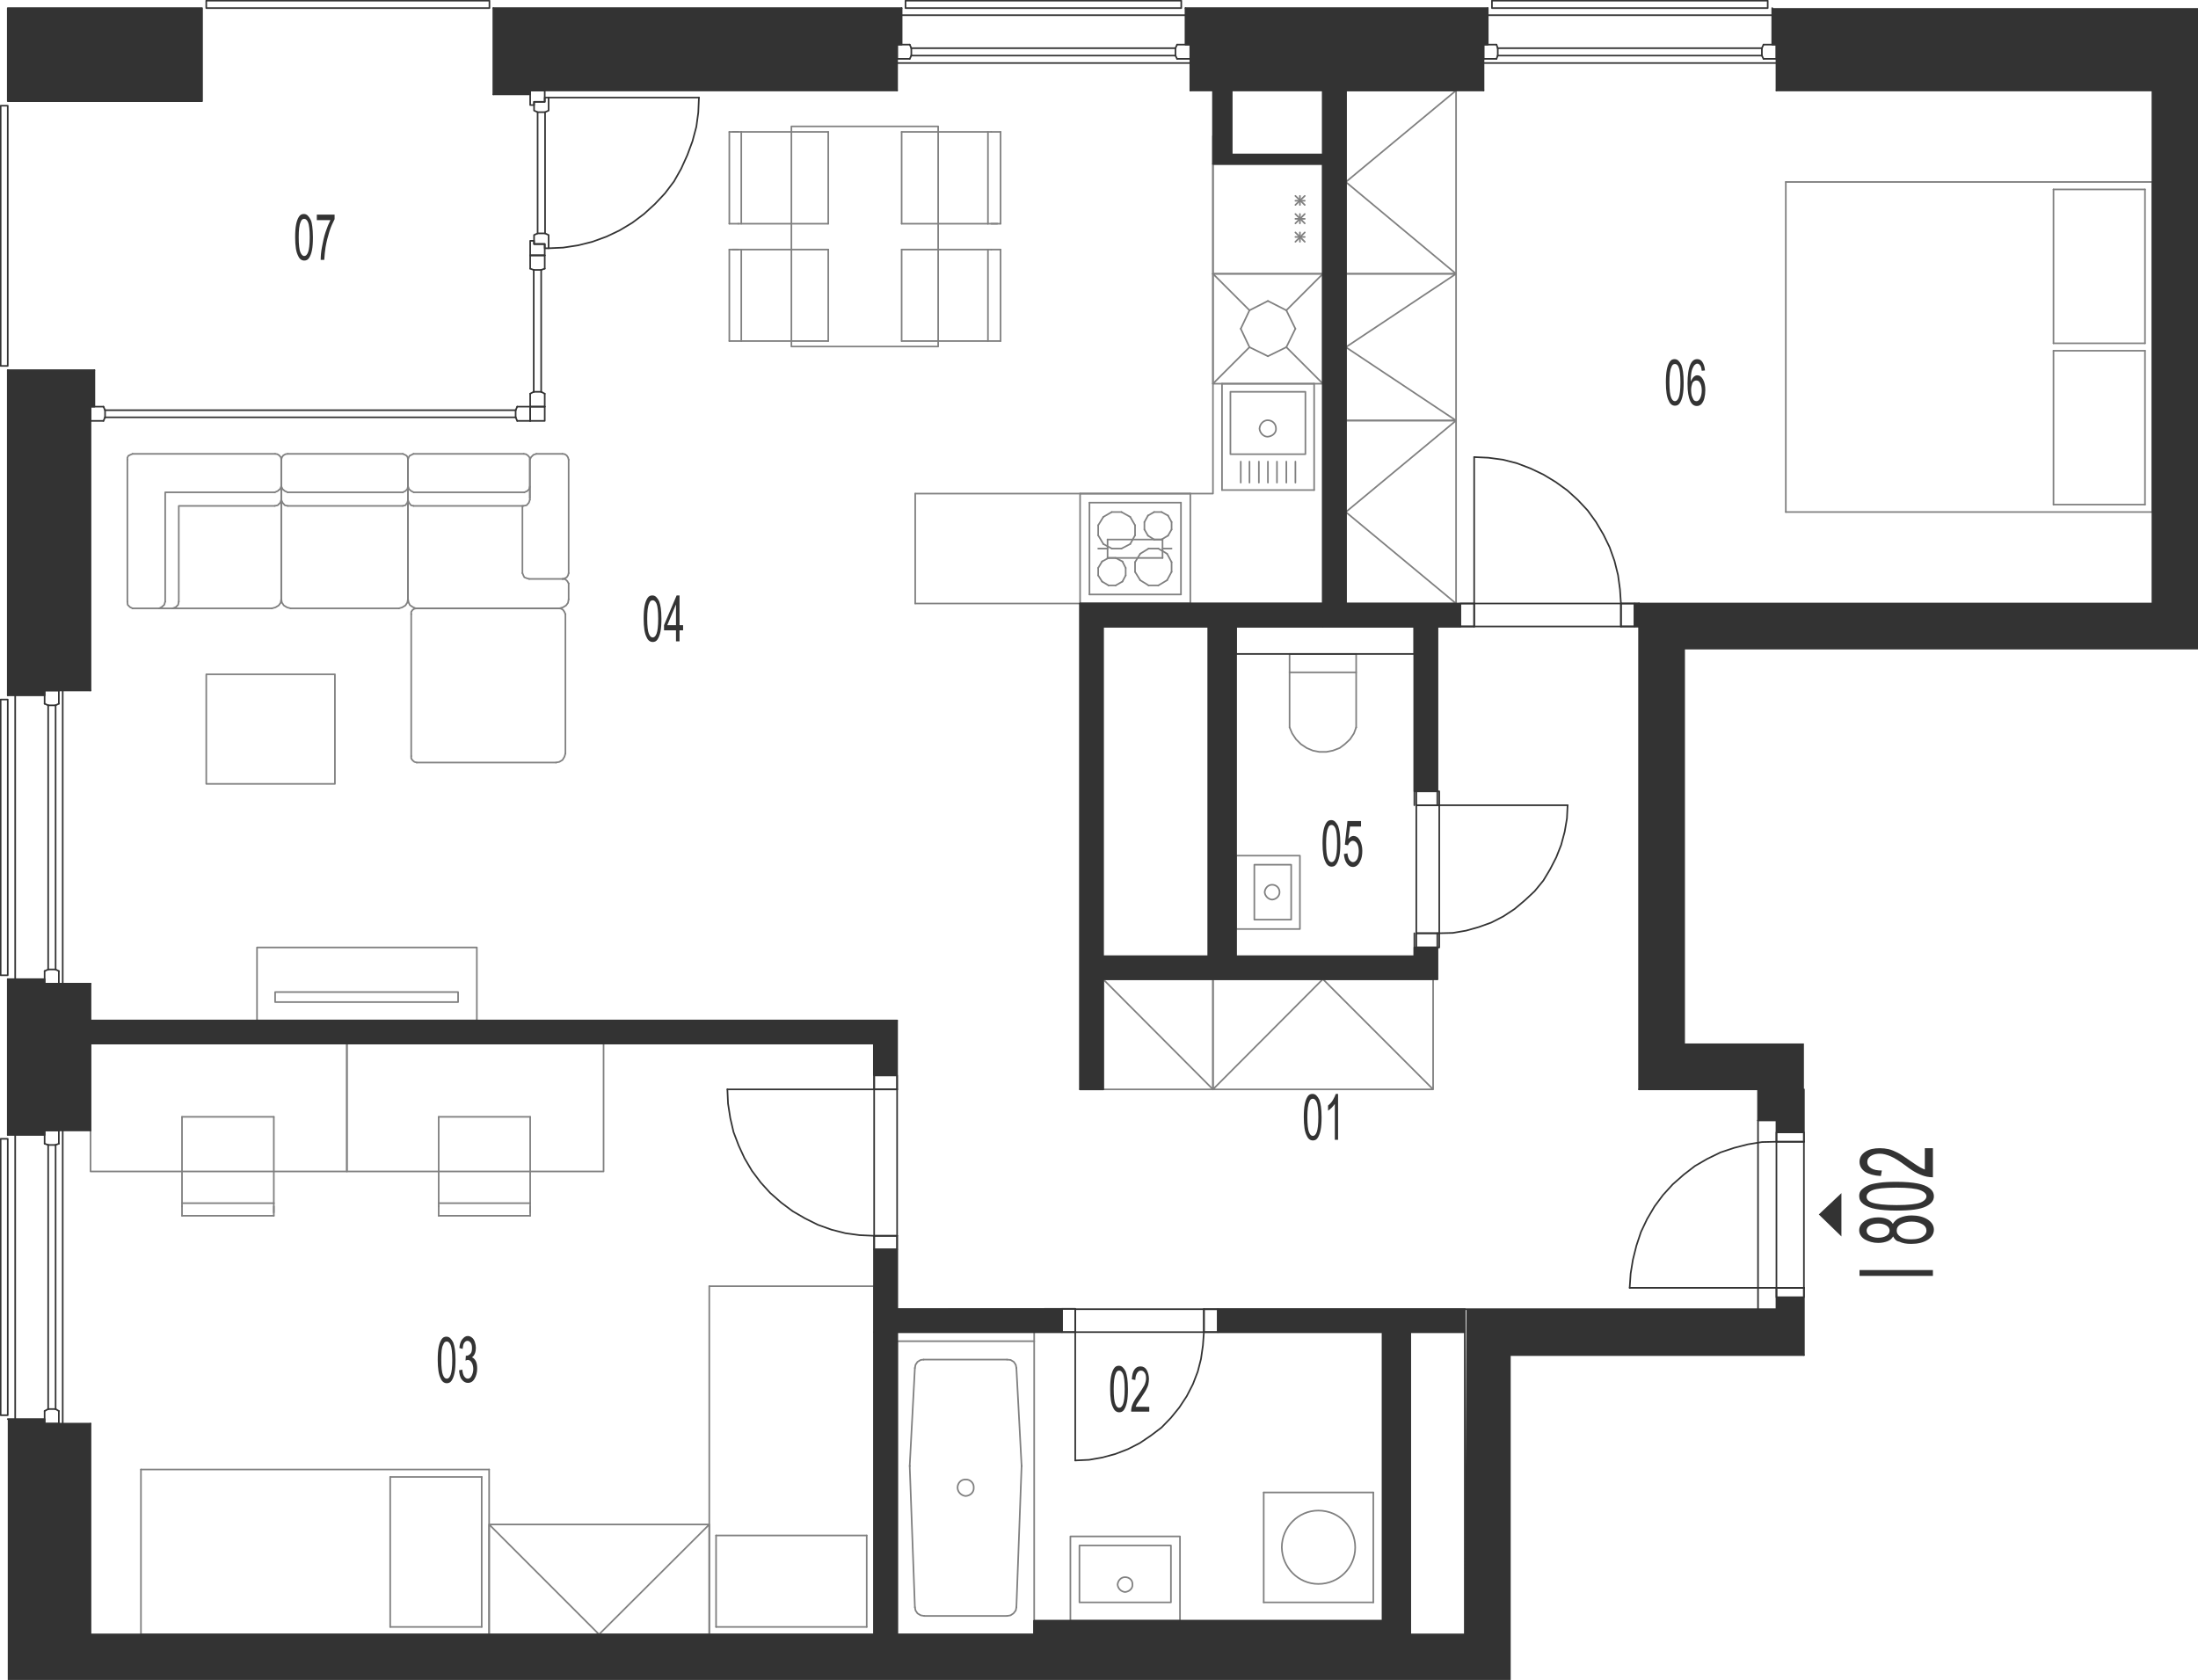<?xml version="1.0" encoding="utf-8"?>
<!-- Generator: Adobe Illustrator 28.2.0, SVG Export Plug-In . SVG Version: 6.00 Build 0)  -->
<svg version="1.1" xmlns="http://www.w3.org/2000/svg" xmlns:xlink="http://www.w3.org/1999/xlink" x="0px" y="0px"
	 viewBox="0 0 679.9 519.7" style="enable-background:new 0 0 679.9 519.7;" xml:space="preserve">
<style type="text/css">
	.st0{fill:none;stroke:#808080;stroke-width:0.5;stroke-linecap:round;stroke-linejoin:round;stroke-miterlimit:10;}
	.st1{fill:none;stroke:#333333;stroke-width:0.5;stroke-linecap:round;stroke-linejoin:round;stroke-miterlimit:10;}
	.st2{fill-rule:evenodd;clip-rule:evenodd;fill:#333333;}
	.st3{fill:#333333;}
</style>
<g id="vybaveni">
	<polyline class="st0" points="375.2,42.1 375.2,152.7 283.1,152.7 	"/>
	<polyline class="st0" points="450.4,186.7 450.4,130.1 416.3,130.1 416.3,186.7 450.4,186.7 416.3,158.4 450.4,130.1 	"/>
	<polyline class="st0" points="450.4,130.1 450.4,84.7 416.3,84.7 416.3,130.1 450.4,130.1 416.3,107.4 450.4,84.7 	"/>
	<line class="st0" x1="283.1" y1="152.7" x2="283.1" y2="186.7"/>
	<line class="st0" x1="375.2" y1="50.7" x2="375.2" y2="84.7"/>
	<line class="st0" x1="409.2" y1="84.7" x2="409.2" y2="50.7"/>
	<line class="st0" x1="400.7" y1="71.9" x2="403.6" y2="74.8"/>
	<line class="st0" x1="400.7" y1="74.8" x2="403.6" y2="71.9"/>
	<line class="st0" x1="402.1" y1="74.8" x2="402.1" y2="71.9"/>
	<line class="st0" x1="375.2" y1="84.7" x2="409.2" y2="84.7"/>
	<line class="st0" x1="400.7" y1="73.3" x2="403.6" y2="73.3"/>
	<line class="st0" x1="409.2" y1="50.7" x2="375.2" y2="50.7"/>
	<line class="st0" x1="400.7" y1="60.6" x2="403.6" y2="63.4"/>
	<line class="st0" x1="400.7" y1="63.4" x2="403.6" y2="60.6"/>
	<line class="st0" x1="402.1" y1="63.4" x2="402.1" y2="60.6"/>
	<line class="st0" x1="400.7" y1="66.2" x2="403.6" y2="69.1"/>
	<line class="st0" x1="400.7" y1="69.1" x2="403.6" y2="66.2"/>
	<line class="st0" x1="402.1" y1="69.1" x2="402.1" y2="66.2"/>
	<line class="st0" x1="400.7" y1="67.7" x2="403.6" y2="67.7"/>
	<line class="st0" x1="400.7" y1="62.1" x2="403.6" y2="62.1"/>
	<polyline class="st0" points="375.2,337 443.3,337 443.3,302.9 375.2,302.9 375.2,337 409.2,302.9 443.3,337 	"/>
	<polyline class="st0" points="375.2,302.9 341.2,302.9 341.2,337 375.2,337 375.2,302.9 	"/>
	<line class="st0" x1="375.2" y1="337" x2="341.2" y2="302.9"/>
	<polyline class="st0" points="450.4,84.7 450.4,28 416.3,28 416.3,84.7 450.4,84.7 416.3,56.3 450.4,28 	"/>
	<line class="st0" x1="349.6" y1="159.9" x2="351.1" y2="162.5"/>
	<line class="st0" x1="351.1" y1="165.6" x2="349.6" y2="168.3"/>
	<line class="st0" x1="337" y1="155.5" x2="365.3" y2="155.5"/>
	<line class="st0" x1="365.3" y1="183.9" x2="337" y2="183.9"/>
	<line class="st0" x1="362.4" y1="163.8" x2="362.4" y2="161.5"/>
	<line class="st0" x1="354" y1="161.5" x2="354" y2="163.8"/>
	<line class="st0" x1="351.1" y1="162.5" x2="351.1" y2="165.6"/>
	<line class="st0" x1="365.3" y1="183.9" x2="365.3" y2="155.5"/>
	<line class="st0" x1="359.3" y1="166.9" x2="361.3" y2="165.7"/>
	<line class="st0" x1="361" y1="171.3" x2="358.3" y2="169.7"/>
	<line class="st0" x1="358.3" y1="181.1" x2="361" y2="179.5"/>
	<line class="st0" x1="362.4" y1="173.9" x2="361" y2="171.3"/>
	<line class="st0" x1="361" y1="179.5" x2="362.4" y2="176.9"/>
	<line class="st0" x1="362.4" y1="176.9" x2="362.4" y2="173.9"/>
	<line class="st0" x1="361.3" y1="165.7" x2="362.4" y2="163.8"/>
	<line class="st0" x1="352.7" y1="179.5" x2="355.3" y2="181.1"/>
	<line class="st0" x1="355.3" y1="181.1" x2="358.3" y2="181.1"/>
	<line class="st0" x1="355.1" y1="165.7" x2="357" y2="166.9"/>
	<line class="st0" x1="358.3" y1="169.7" x2="355.3" y2="169.7"/>
	<line class="st0" x1="357" y1="166.9" x2="359.3" y2="166.9"/>
	<line class="st0" x1="352.7" y1="171.3" x2="351.1" y2="173.9"/>
	<line class="st0" x1="351.1" y1="173.9" x2="351.1" y2="176.9"/>
	<line class="st0" x1="351.1" y1="176.9" x2="352.7" y2="179.5"/>
	<line class="st0" x1="355.3" y1="169.7" x2="352.7" y2="171.3"/>
	<line class="st0" x1="354" y1="163.8" x2="355.1" y2="165.7"/>
	<line class="st0" x1="361.3" y1="159.5" x2="359.3" y2="158.4"/>
	<line class="st0" x1="362.4" y1="161.5" x2="361.3" y2="159.5"/>
	<line class="st0" x1="357" y1="158.4" x2="355.1" y2="159.5"/>
	<line class="st0" x1="359.3" y1="158.4" x2="357" y2="158.4"/>
	<line class="st0" x1="355.1" y1="159.5" x2="354" y2="161.5"/>
	<line class="st0" x1="339.7" y1="165.6" x2="339.7" y2="162.5"/>
	<line class="st0" x1="337" y1="183.9" x2="337" y2="155.5"/>
	<line class="st0" x1="341.3" y1="168.3" x2="343.9" y2="169.7"/>
	<line class="st0" x1="340.9" y1="179.9" x2="342.9" y2="181.1"/>
	<line class="st0" x1="342.9" y1="172.6" x2="340.9" y2="173.7"/>
	<line class="st0" x1="345.1" y1="181.1" x2="347.2" y2="179.9"/>
	<line class="st0" x1="345.1" y1="181.1" x2="342.9" y2="181.1"/>
	<line class="st0" x1="346.9" y1="169.7" x2="343.9" y2="169.7"/>
	<line class="st0" x1="347.2" y1="173.7" x2="345.1" y2="172.6"/>
	<line class="st0" x1="348.2" y1="175.7" x2="348.2" y2="178"/>
	<line class="st0" x1="348.2" y1="178" x2="347.2" y2="179.9"/>
	<line class="st0" x1="347.2" y1="173.7" x2="348.2" y2="175.7"/>
	<line class="st0" x1="346.9" y1="169.7" x2="349.6" y2="168.3"/>
	<line class="st0" x1="342.9" y1="172.6" x2="345.1" y2="172.6"/>
	<line class="st0" x1="339.7" y1="178" x2="339.7" y2="175.7"/>
	<line class="st0" x1="340.9" y1="179.9" x2="339.7" y2="178"/>
	<line class="st0" x1="339.7" y1="175.7" x2="340.9" y2="173.7"/>
	<line class="st0" x1="341.3" y1="168.3" x2="339.7" y2="165.6"/>
	<line class="st0" x1="343.9" y1="158.4" x2="341.3" y2="159.9"/>
	<line class="st0" x1="343.9" y1="158.4" x2="346.9" y2="158.4"/>
	<line class="st0" x1="349.6" y1="159.9" x2="346.9" y2="158.4"/>
	<line class="st0" x1="339.7" y1="162.5" x2="341.3" y2="159.9"/>
	<line class="st0" x1="397.9" y1="96" x2="392.2" y2="93.1"/>
	<line class="st0" x1="400.7" y1="101.7" x2="397.9" y2="96"/>
	<line class="st0" x1="397.9" y1="107.4" x2="400.7" y2="101.7"/>
	<line class="st0" x1="392.2" y1="110.2" x2="397.9" y2="107.4"/>
	<line class="st0" x1="386.5" y1="107.4" x2="392.2" y2="110.2"/>
	<line class="st0" x1="383.8" y1="101.7" x2="386.5" y2="107.4"/>
	<line class="st0" x1="386.5" y1="96" x2="383.8" y2="101.7"/>
	<line class="st0" x1="392.2" y1="93.1" x2="386.5" y2="96"/>
	<line class="st0" x1="397.9" y1="96" x2="409.2" y2="84.7"/>
	<line class="st0" x1="409.2" y1="118.7" x2="397.9" y2="107.4"/>
	<line class="st0" x1="375.2" y1="118.7" x2="386.5" y2="107.4"/>
	<line class="st0" x1="375.2" y1="84.7" x2="386.5" y2="96"/>
	<line class="st0" x1="409.2" y1="118.7" x2="375.2" y2="118.7"/>
	<line class="st0" x1="375.2" y1="84.7" x2="375.2" y2="118.7"/>
	<line class="st0" x1="409.2" y1="118.7" x2="409.2" y2="84.7"/>
	<line class="st0" x1="375.2" y1="84.7" x2="409.2" y2="84.7"/>
	<polyline class="st0" points="79.5,315.7 79.5,293.1 147.5,293.1 147.5,315.7 79.5,315.7 	"/>
	<polyline class="st0" points="85.1,310 85.1,306.9 141.7,306.9 141.7,310 85.1,310 	"/>
	<polyline class="st0" points="219.4,471.6 151.3,471.6 151.3,505.6 219.4,505.6 219.4,471.6 185.3,505.6 151.3,471.6 	"/>
	<line class="st0" x1="424.8" y1="461.7" x2="424.8" y2="495.7"/>
	<line class="st0" x1="390.9" y1="495.7" x2="390.9" y2="461.7"/>
	<line class="st0" x1="390.9" y1="461.7" x2="424.8" y2="461.7"/>
	<line class="st0" x1="424.8" y1="495.7" x2="390.9" y2="495.7"/>
	<path class="st0" d="M407.8,467.3c6.4,0,11.4,5.1,11.4,11.4c0,6.2-5,11.3-11.4,11.3c-6.2,0-11.2-5.1-11.3-11.3
		C396.5,472.4,401.6,467.3,407.8,467.3"/>
	<line class="st0" x1="416.3" y1="28" x2="409.2" y2="28"/>
	<line class="st0" x1="409.2" y1="50.7" x2="409.2" y2="47.8"/>
	<line class="st0" x1="380.9" y1="28" x2="375.2" y2="28"/>
	<line class="st0" x1="507" y1="193.8" x2="507" y2="186.7"/>
	<line class="st0" x1="453.1" y1="412.1" x2="453.1" y2="405"/>
	<line class="st0" x1="436.2" y1="505.6" x2="319.9" y2="505.6"/>
	<line class="st0" x1="277.5" y1="505.6" x2="270.4" y2="505.6"/>
	<line class="st0" x1="28" y1="315.7" x2="28" y2="322.8"/>
	<line class="st0" x1="382.3" y1="193.8" x2="373.8" y2="193.8"/>
	<line class="st0" x1="382.3" y1="295.8" x2="373.8" y2="295.8"/>
	<line class="st0" x1="436.2" y1="412.1" x2="427.7" y2="412.1"/>
	<line class="st0" x1="314.4" y1="423.2" x2="316" y2="453.4"/>
	<line class="st0" x1="281.4" y1="453.4" x2="283" y2="423.2"/>
	<line class="st0" x1="316" y1="453.6" x2="316" y2="453.4"/>
	<line class="st0" x1="281.4" y1="453.4" x2="281.4" y2="453.6"/>
	<line class="st0" x1="277.5" y1="414.9" x2="319.9" y2="414.9"/>
	<line class="st0" x1="285.7" y1="420.6" x2="311.5" y2="420.6"/>
	<polyline class="st0" points="314.4,423.2 314.2,422.2 313.6,421.3 312.6,420.7 311.5,420.6 	"/>
	<polyline class="st0" points="285.7,420.6 284.8,420.7 283.8,421.3 283.2,422.2 283,423.2 	"/>
	<line class="st0" x1="319.9" y1="414.9" x2="319.9" y2="505.6"/>
	<line class="st0" x1="277.5" y1="505.6" x2="277.5" y2="414.9"/>
	<line class="st0" x1="316" y1="453.6" x2="314.4" y2="497.2"/>
	<line class="st0" x1="283" y1="497.2" x2="281.4" y2="453.6"/>
	<line class="st0" x1="311.5" y1="499.9" x2="285.9" y2="499.9"/>
	<line class="st0" x1="319.9" y1="505.6" x2="277.5" y2="505.6"/>
	<polyline class="st0" points="311.5,499.9 312.6,499.7 313.5,499.1 314.2,498.2 314.4,497.2 	"/>
	<polyline class="st0" points="283,497.2 283.2,498.2 283.8,499.1 284.8,499.7 285.9,499.9 	"/>
	<path class="st0" d="M296.2,460.2c0,1.4,1.2,2.5,2.5,2.6c1.5-0.1,2.6-1.2,2.5-2.6c0.1-1.4-1.1-2.6-2.5-2.5
		C297.3,457.6,296.2,458.8,296.2,460.2"/>
	<line class="st0" x1="319.9" y1="414.9" x2="319.9" y2="412.1"/>
	<polyline class="st0" points="174.9,190 174.6,189.3 174.2,188.7 173.6,188.3 172.9,188.2 	"/>
	<line class="st0" x1="172.9" y1="188.2" x2="128.9" y2="188.2"/>
	<polyline class="st0" points="128.9,188.2 128.2,188.3 127.6,188.7 127.2,189.3 127.2,190 	"/>
	<line class="st0" x1="127.2" y1="190" x2="127.2" y2="233.9"/>
	<polyline class="st0" points="127.2,233.9 127.2,234.6 127.6,235.2 128.2,235.7 128.9,235.9 	"/>
	<line class="st0" x1="128.9" y1="235.9" x2="172" y2="235.9"/>
	<polyline class="st0" points="172,235.9 173,235.7 174,235.1 174.6,234.1 174.9,233.1 	"/>
	<line class="st0" x1="174.9" y1="233.1" x2="174.9" y2="190"/>
	<polyline class="st0" points="53.4,188.2 54.4,187.8 55.1,187.1 55.3,186.1 	"/>
	<polyline class="st0" points="55.3,186.1 55.3,156.5 85,156.5 	"/>
	<polyline class="st0" points="85,156.5 85.9,156.3 86.7,155.5 87,154.6 	"/>
	<polyline class="st0" points="87,142.2 86.9,141.5 86.4,140.9 85.8,140.5 85.1,140.4 	"/>
	<line class="st0" x1="85.1" y1="140.4" x2="41" y2="140.4"/>
	<polyline class="st0" points="41,140.4 40.3,140.7 39.7,141 39.4,141.6 39.4,142.2 	"/>
	<line class="st0" x1="39.4" y1="142.2" x2="39.4" y2="186.1"/>
	<polyline class="st0" points="39.4,186.1 39.5,187.1 40.2,187.8 41,188.2 	"/>
	<line class="st0" x1="41" y1="188.2" x2="84.1" y2="188.2"/>
	<polyline class="st0" points="84.1,188.2 85.2,187.9 86.2,187.3 86.8,186.5 87,185.3 	"/>
	<line class="st0" x1="87" y1="185.3" x2="87" y2="142.2"/>
	<polyline class="st0" points="49.2,188.2 50,187.8 50.8,187.1 51.1,186.1 	"/>
	<polyline class="st0" points="51.1,186.1 51.1,152.3 85,152.3 	"/>
	<polyline class="st0" points="85,152.3 85.9,151.9 86.7,151.2 87,150.4 	"/>
	<polyline class="st0" points="126.2,154.7 126,155.5 125.4,156.3 124.6,156.5 	"/>
	<line class="st0" x1="124.6" y1="156.5" x2="89" y2="156.5"/>
	<polyline class="st0" points="89,156.5 88.1,156.3 87.4,155.5 87,154.6 	"/>
	<line class="st0" x1="87" y1="154.6" x2="87" y2="142.2"/>
	<polyline class="st0" points="87,142.2 87.2,141.5 87.6,140.9 88.3,140.5 89,140.4 	"/>
	<line class="st0" x1="89" y1="140.4" x2="124.6" y2="140.4"/>
	<polyline class="st0" points="124.6,140.4 125.3,140.7 125.8,141 126.1,141.5 126.2,142.2 	"/>
	<line class="st0" x1="126.2" y1="142.2" x2="126.2" y2="154.7"/>
	<line class="st0" x1="126.2" y1="154.6" x2="126.2" y2="185.3"/>
	<polyline class="st0" points="126.2,185.3 126,186.4 125.4,187.3 124.4,187.9 123.4,188.2 	"/>
	<line class="st0" x1="123.4" y1="188.2" x2="89.9" y2="188.2"/>
	<polyline class="st0" points="89.9,188.2 88.8,187.9 87.8,187.3 87.2,186.4 87,185.3 	"/>
	<line class="st0" x1="87" y1="185.3" x2="87" y2="154.6"/>
	<polyline class="st0" points="126.2,150.5 126,151.3 125.4,151.9 124.6,152.3 	"/>
	<line class="st0" x1="124.6" y1="152.3" x2="89" y2="152.3"/>
	<polyline class="st0" points="89,152.3 88.1,151.9 87.4,151.3 87,150.4 	"/>
	<line class="st0" x1="163.9" y1="154.1" x2="163.9" y2="142.5"/>
	<polyline class="st0" points="126.2,154.7 126.5,155.5 127.1,156.3 127.9,156.5 	"/>
	<line class="st0" x1="127.9" y1="156.5" x2="161.9" y2="156.5"/>
	<polyline class="st0" points="161.9,156.5 162.9,156.3 163.6,155.5 163.9,154.6 	"/>
	<line class="st0" x1="163.9" y1="154.6" x2="163.9" y2="142.2"/>
	<polyline class="st0" points="163.9,142.2 163.8,141.5 163.3,140.9 162.7,140.5 162,140.4 	"/>
	<line class="st0" x1="162" y1="140.4" x2="127.9" y2="140.4"/>
	<polyline class="st0" points="127.9,140.4 127.3,140.7 126.7,141 126.4,141.5 126.2,142.2 	"/>
	<line class="st0" x1="126.2" y1="142.2" x2="126.2" y2="185.3"/>
	<polyline class="st0" points="126.2,185.3 126.4,186.4 126.8,187.2 127.7,187.8 128.6,188.2 	"/>
	<line class="st0" x1="128.6" y1="188.2" x2="173" y2="188.2"/>
	<polyline class="st0" points="173,188.2 174.1,187.9 175.1,187.3 175.7,186.5 175.9,185.4 	"/>
	<line class="st0" x1="175.9" y1="185.4" x2="175.9" y2="180.5"/>
	<polyline class="st0" points="175.9,180.5 175.5,179.8 174.9,179.2 174,179.1 	"/>
	<line class="st0" x1="161.6" y1="156.5" x2="161.6" y2="177.3"/>
	<polyline class="st0" points="161.6,177.3 161.9,178 162.2,178.6 163,178.9 163.7,179.1 	"/>
	<line class="st0" x1="163.7" y1="179.1" x2="174" y2="179.1"/>
	<polyline class="st0" points="174,179.1 174.7,178.9 175.3,178.6 175.7,178 175.9,177.3 	"/>
	<line class="st0" x1="175.9" y1="177.3" x2="175.9" y2="142.2"/>
	<polyline class="st0" points="175.9,142.2 175.7,141.5 175.3,140.9 174.7,140.5 174,140.4 	"/>
	<line class="st0" x1="174" y1="140.4" x2="165.9" y2="140.4"/>
	<polyline class="st0" points="165.9,140.4 165,140.7 164.3,141.4 163.9,142.2 	"/>
	<polyline class="st0" points="163.9,150.5 163.7,151.3 163.1,151.9 162.2,152.3 	"/>
	<line class="st0" x1="162.2" y1="152.3" x2="128" y2="152.3"/>
	<polyline class="st0" points="128,152.3 127.2,151.9 126.5,151.3 126.2,150.4 	"/>
	<polyline class="st0" points="103.6,208.6 103.6,242.5 63.8,242.5 63.8,208.6 103.6,208.6 	"/>
	<line class="st0" x1="406.5" y1="118.7" x2="378" y2="118.7"/>
	<line class="st0" x1="378" y1="118.7" x2="378" y2="151.6"/>
	<line class="st0" x1="378" y1="151.6" x2="406.5" y2="151.6"/>
	<line class="st0" x1="406.5" y1="151.6" x2="406.5" y2="118.7"/>
	<path class="st0" d="M389.6,132.6c0.1,1.3,1.2,2.5,2.5,2.5c1.5-0.1,2.7-1.2,2.6-2.5c0-1.5-1.1-2.6-2.6-2.6
		C390.9,130,389.7,131.1,389.6,132.6"/>
	<polyline class="st0" points="380.6,121.2 380.6,140.5 403.8,140.5 403.8,121.2 380.6,121.2 	"/>
	<line class="st0" x1="389.4" y1="142.8" x2="389.4" y2="149.3"/>
	<line class="st0" x1="392.2" y1="142.8" x2="392.2" y2="149.3"/>
	<line class="st0" x1="386.5" y1="142.8" x2="386.5" y2="149.3"/>
	<line class="st0" x1="383.8" y1="142.8" x2="383.8" y2="149.3"/>
	<line class="st0" x1="395" y1="142.8" x2="395" y2="149.3"/>
	<line class="st0" x1="397.9" y1="142.8" x2="397.9" y2="149.3"/>
	<line class="st0" x1="400.7" y1="142.8" x2="400.7" y2="149.3"/>
	<line class="st0" x1="256.2" y1="77.2" x2="256.2" y2="105.5"/>
	<line class="st0" x1="229.3" y1="77.2" x2="229.3" y2="105.5"/>
	<line class="st0" x1="225.6" y1="105.5" x2="225.6" y2="77.2"/>
	<line class="st0" x1="256.2" y1="40.8" x2="229.3" y2="40.8"/>
	<line class="st0" x1="228.4" y1="69.2" x2="256.2" y2="69.2"/>
	<line class="st0" x1="256.2" y1="77.2" x2="229.3" y2="77.2"/>
	<line class="st0" x1="229.3" y1="77.2" x2="226.6" y2="77.2"/>
	<line class="st0" x1="225.6" y1="77.2" x2="228.4" y2="77.2"/>
	<line class="st0" x1="229.3" y1="40.8" x2="229.3" y2="69.2"/>
	<line class="st0" x1="225.6" y1="69.2" x2="225.6" y2="40.8"/>
	<line class="st0" x1="225.6" y1="69.2" x2="228.4" y2="69.2"/>
	<line class="st0" x1="229.3" y1="40.8" x2="226.6" y2="40.8"/>
	<line class="st0" x1="225.6" y1="40.8" x2="228.4" y2="40.8"/>
	<line class="st0" x1="256.2" y1="40.8" x2="256.2" y2="69.2"/>
	<line class="st0" x1="278.9" y1="105.5" x2="278.9" y2="77.2"/>
	<line class="st0" x1="305.6" y1="105.5" x2="305.6" y2="77.2"/>
	<line class="st0" x1="309.5" y1="77.2" x2="309.5" y2="105.5"/>
	<line class="st0" x1="306.6" y1="77.2" x2="278.9" y2="77.2"/>
	<line class="st0" x1="278.9" y1="69.2" x2="305.6" y2="69.2"/>
	<line class="st0" x1="306.6" y1="40.8" x2="278.9" y2="40.8"/>
	<line class="st0" x1="278.9" y1="69.2" x2="278.9" y2="40.8"/>
	<line class="st0" x1="309.5" y1="77.2" x2="306.6" y2="77.2"/>
	<line class="st0" x1="305.6" y1="69.2" x2="305.6" y2="40.8"/>
	<line class="st0" x1="309.5" y1="40.8" x2="309.5" y2="69.2"/>
	<line class="st0" x1="309.5" y1="69.2" x2="306.6" y2="69.2"/>
	<line class="st0" x1="305.6" y1="69.2" x2="308.5" y2="69.2"/>
	<line class="st0" x1="309.5" y1="40.8" x2="306.6" y2="40.8"/>
	<polyline class="st0" points="244.8,107.2 244.8,39.1 290.2,39.1 290.2,107.2 244.8,107.2 	"/>
	<line class="st0" x1="225.6" y1="105.5" x2="256.2" y2="105.5"/>
	<line class="st0" x1="278.9" y1="105.5" x2="309.5" y2="105.5"/>
	<line class="st0" x1="552.4" y1="158.4" x2="552.4" y2="56.3"/>
	<line class="st0" x1="665.8" y1="56.3" x2="665.8" y2="158.4"/>
	<line class="st0" x1="663.5" y1="58.6" x2="663.5" y2="106.2"/>
	<line class="st0" x1="635.2" y1="58.6" x2="635.2" y2="106.2"/>
	<line class="st0" x1="552.4" y1="56.3" x2="665.8" y2="56.3"/>
	<line class="st0" x1="635.2" y1="58.6" x2="663.5" y2="58.6"/>
	<line class="st0" x1="665.8" y1="158.4" x2="552.4" y2="158.4"/>
	<line class="st0" x1="663.5" y1="106.2" x2="635.2" y2="106.2"/>
	<line class="st0" x1="663.5" y1="108.5" x2="635.2" y2="108.5"/>
	<line class="st0" x1="635.2" y1="108.5" x2="635.2" y2="156.1"/>
	<line class="st0" x1="663.5" y1="108.5" x2="663.5" y2="156.1"/>
	<line class="st0" x1="635.2" y1="156.1" x2="663.5" y2="156.1"/>
	<polyline class="st0" points="107.3,322.8 28,322.8 28,362.4 107.3,362.4 107.3,322.8 	"/>
	<line class="st0" x1="84.7" y1="345.5" x2="56.3" y2="345.5"/>
	<line class="st0" x1="84.7" y1="372.2" x2="56.3" y2="372.2"/>
	<line class="st0" x1="56.3" y1="376.1" x2="84.7" y2="376.1"/>
	<line class="st0" x1="84.7" y1="345.5" x2="84.7" y2="372.2"/>
	<line class="st0" x1="84.7" y1="376.1" x2="84.7" y2="373.2"/>
	<line class="st0" x1="84.7" y1="372.2" x2="84.7" y2="375.1"/>
	<line class="st0" x1="56.3" y1="373.2" x2="56.3" y2="345.5"/>
	<line class="st0" x1="56.3" y1="376.1" x2="56.3" y2="373.2"/>
	<polyline class="st0" points="186.7,322.8 107.3,322.8 107.3,362.4 186.7,362.4 186.7,322.8 	"/>
	<line class="st0" x1="164" y1="345.5" x2="135.7" y2="345.5"/>
	<line class="st0" x1="164" y1="372.2" x2="135.7" y2="372.2"/>
	<line class="st0" x1="135.7" y1="376.1" x2="164" y2="376.1"/>
	<line class="st0" x1="164" y1="345.5" x2="164" y2="372.2"/>
	<line class="st0" x1="164" y1="376.1" x2="164" y2="373.2"/>
	<line class="st0" x1="164" y1="372.2" x2="164" y2="375.1"/>
	<line class="st0" x1="135.7" y1="373.2" x2="135.7" y2="345.5"/>
	<line class="st0" x1="135.7" y1="376.1" x2="135.7" y2="373.2"/>
	<line class="st0" x1="419.5" y1="202.3" x2="398.9" y2="202.3"/>
	<line class="st0" x1="398.9" y1="202.3" x2="398.9" y2="225"/>
	<polyline class="st0" points="398.9,225 399.7,226.9 400.9,228.7 402.4,230.2 404.2,231.4 406.1,232.2 408.1,232.6 410.3,232.6 
		412.3,232.2 414.4,231.4 416,230.2 417.6,228.7 418.8,226.9 419.5,225 	"/>
	<line class="st0" x1="419.5" y1="225" x2="419.5" y2="202.3"/>
	<line class="st0" x1="398.9" y1="208" x2="419.5" y2="208"/>
	<line class="st0" x1="270.4" y1="397.9" x2="270.4" y2="505.6"/>
	<line class="st0" x1="219.4" y1="505.6" x2="219.4" y2="397.9"/>
	<line class="st0" x1="221.5" y1="503.3" x2="221.5" y2="475"/>
	<line class="st0" x1="268.1" y1="503.3" x2="268.1" y2="475"/>
	<line class="st0" x1="219.4" y1="397.9" x2="270.4" y2="397.9"/>
	<line class="st0" x1="268.1" y1="475" x2="221.5" y2="475"/>
	<line class="st0" x1="270.4" y1="505.6" x2="219.4" y2="505.6"/>
	<line class="st0" x1="268.1" y1="503.3" x2="221.5" y2="503.3"/>
	<line class="st0" x1="43.6" y1="454.6" x2="151.3" y2="454.6"/>
	<line class="st0" x1="151.3" y1="505.6" x2="43.6" y2="505.6"/>
	<line class="st0" x1="149" y1="503.3" x2="120.7" y2="503.3"/>
	<line class="st0" x1="149" y1="456.9" x2="120.7" y2="456.9"/>
	<line class="st0" x1="43.6" y1="505.6" x2="43.6" y2="454.6"/>
	<line class="st0" x1="120.7" y1="456.9" x2="120.7" y2="503.3"/>
	<line class="st0" x1="151.3" y1="454.6" x2="151.3" y2="505.6"/>
	<line class="st0" x1="149" y1="456.9" x2="149" y2="503.3"/>
	<line class="st0" x1="283.1" y1="186.7" x2="334.1" y2="186.7"/>
	<line class="st0" x1="334.1" y1="152.7" x2="368.2" y2="152.7"/>
	<line class="st0" x1="368.2" y1="186.7" x2="334.1" y2="186.7"/>
	<line class="st0" x1="362.4" y1="169.7" x2="359.6" y2="169.7"/>
	<line class="st0" x1="368.2" y1="152.7" x2="368.2" y2="186.7"/>
	<line class="st0" x1="334.1" y1="186.7" x2="334.1" y2="152.7"/>
	<line class="st0" x1="342.6" y1="166.9" x2="342.6" y2="172.6"/>
	<line class="st0" x1="359.6" y1="172.6" x2="359.6" y2="166.9"/>
	<line class="st0" x1="342.6" y1="172.6" x2="359.6" y2="172.6"/>
	<line class="st0" x1="339.7" y1="169.7" x2="342.6" y2="169.7"/>
	<line class="st0" x1="359.6" y1="166.9" x2="342.6" y2="166.9"/>
	<line class="st0" x1="409.2" y1="186.7" x2="409.2" y2="193.8"/>
	<line class="st0" x1="444.6" y1="193.8" x2="437.5" y2="193.8"/>
	<line class="st0" x1="277.5" y1="405" x2="277.5" y2="412.1"/>
	<line class="st0" x1="277.5" y1="412.1" x2="270.4" y2="412.1"/>
	<polyline class="st0" points="365,475.3 331.1,475.3 331.1,501.4 365,501.4 365,475.3 	"/>
	<polyline class="st0" points="362.2,478.1 333.9,478.1 333.9,495.7 362.2,495.7 362.2,478.1 	"/>
	<path class="st0" d="M345.7,490.2c0.1,1.2,1.1,2.2,2.3,2.3c1.3-0.1,2.4-1.1,2.3-2.3c0.1-1.3-0.9-2.3-2.3-2.3
		C346.8,487.9,345.8,488.9,345.7,490.2"/>
	<polyline class="st0" points="402.1,287.4 402.1,264.7 382.3,264.7 382.3,287.4 402.1,287.4 	"/>
	<polyline class="st0" points="399.4,284.5 399.4,267.5 388,267.5 388,284.5 399.4,284.5 	"/>
	<path class="st0" d="M391.2,276c0.1,1.2,1.1,2.2,2.3,2.3c1.3-0.1,2.3-1.1,2.3-2.3c0-1.3-1-2.3-2.3-2.3
		C392.3,273.7,391.3,274.7,391.2,276"/>
</g>
<g id="vykres">
	<line class="st1" x1="665.8" y1="186.7" x2="507" y2="186.7"/>
	<line class="st1" x1="28" y1="505.6" x2="270.4" y2="505.6"/>
	<line class="st1" x1="467.3" y1="419.2" x2="558" y2="419.2"/>
	<line class="st1" x1="543.8" y1="337" x2="507" y2="337"/>
	<line class="st1" x1="558" y1="419.2" x2="558" y2="398.4"/>
	<line class="st1" x1="558" y1="353.2" x2="558" y2="337"/>
	<line class="st1" x1="543.8" y1="346.6" x2="543.8" y2="337"/>
	<line class="st1" x1="433.3" y1="505.6" x2="453.1" y2="505.6"/>
	<line class="st1" x1="453.1" y1="505.6" x2="453.1" y2="412.1"/>
	<line class="st1" x1="277.5" y1="505.6" x2="319.9" y2="505.6"/>
	<line class="st1" x1="507" y1="337" x2="507" y2="193.8"/>
	<line class="st1" x1="665.8" y1="186.7" x2="665.8" y2="28"/>
	<line class="st1" x1="549.5" y1="28" x2="665.8" y2="28"/>
	<line class="st1" x1="13.8" y1="213.6" x2="13.8" y2="125.8"/>
	<line class="st1" x1="2.4" y1="215.1" x2="2.4" y2="114.5"/>
	<line class="st1" x1="28" y1="213.6" x2="28" y2="125.8"/>
	<line class="st1" x1="164" y1="13.8" x2="277.5" y2="13.8"/>
	<line class="st1" x1="152.6" y1="2.5" x2="278.9" y2="2.5"/>
	<line class="st1" x1="164" y1="28" x2="277.5" y2="28"/>
	<line class="st1" x1="152.6" y1="29.2" x2="152.6" y2="2.5"/>
	<line class="st1" x1="59.2" y1="28" x2="59.2" y2="13.8"/>
	<line class="st1" x1="13.8" y1="13.8" x2="59.2" y2="13.8"/>
	<line class="st1" x1="13.8" y1="28" x2="59.2" y2="28"/>
	<line class="st1" x1="13.8" y1="28" x2="13.8" y2="13.8"/>
	<line class="st1" x1="29.2" y1="114.5" x2="2.4" y2="114.5"/>
	<line class="st1" x1="368.2" y1="13.8" x2="458.9" y2="13.8"/>
	<line class="st1" x1="366.7" y1="2.5" x2="460.2" y2="2.5"/>
	<line class="st1" x1="416.3" y1="28" x2="458.9" y2="28"/>
	<line class="st1" x1="277.5" y1="28" x2="277.5" y2="13.8"/>
	<line class="st1" x1="368.2" y1="28" x2="368.2" y2="13.8"/>
	<line class="st1" x1="366.7" y1="4.7" x2="278.9" y2="4.7"/>
	<line class="st1" x1="368.2" y1="19.5" x2="277.5" y2="19.5"/>
	<line class="st1" x1="368.2" y1="28" x2="375.2" y2="28"/>
	<line class="st1" x1="380.9" y1="28" x2="409.2" y2="28"/>
	<line class="st1" x1="549.5" y1="28" x2="549.5" y2="13.8"/>
	<line class="st1" x1="458.9" y1="28" x2="458.9" y2="13.8"/>
	<line class="st1" x1="548.2" y1="4.7" x2="460.2" y2="4.7"/>
	<line class="st1" x1="549.5" y1="19.5" x2="458.9" y2="19.5"/>
	<line class="st1" x1="13.8" y1="349.7" x2="13.8" y2="304.3"/>
	<line class="st1" x1="2.4" y1="351.1" x2="2.4" y2="302.9"/>
	<line class="st1" x1="28" y1="349.7" x2="28" y2="322.8"/>
	<line class="st1" x1="4.7" y1="215.1" x2="4.7" y2="302.9"/>
	<line class="st1" x1="19.4" y1="213.6" x2="19.4" y2="304.3"/>
	<line class="st1" x1="28" y1="213.6" x2="13.8" y2="213.6"/>
	<line class="st1" x1="28" y1="304.3" x2="13.8" y2="304.3"/>
	<line class="st1" x1="28" y1="315.7" x2="28" y2="304.3"/>
	<line class="st1" x1="28" y1="440.4" x2="13.8" y2="440.4"/>
	<line class="st1" x1="28" y1="349.7" x2="13.8" y2="349.7"/>
	<line class="st1" x1="19.4" y1="349.7" x2="19.4" y2="440.4"/>
	<line class="st1" x1="4.7" y1="351.1" x2="4.7" y2="439"/>
	<line class="st1" x1="28" y1="505.6" x2="28" y2="440.4"/>
	<line class="st1" x1="164" y1="13.8" x2="164" y2="28"/>
	<line class="st1" x1="13.8" y1="125.8" x2="28" y2="125.8"/>
	<line class="st1" x1="13.8" y1="300.4" x2="13.8" y2="304.3"/>
	<line class="st1" x1="13.8" y1="304.3" x2="18.2" y2="304.3"/>
	<line class="st1" x1="18.2" y1="304.3" x2="18.2" y2="300.4"/>
	<line class="st1" x1="18.2" y1="300.4" x2="17.2" y2="299.9"/>
	<line class="st1" x1="17.2" y1="299.9" x2="14.9" y2="299.9"/>
	<line class="st1" x1="14.9" y1="299.9" x2="13.8" y2="300.4"/>
	<line class="st1" x1="17.2" y1="299.9" x2="17.2" y2="218.2"/>
	<line class="st1" x1="14.9" y1="299.9" x2="14.9" y2="218.2"/>
	<line class="st1" x1="13.8" y1="217.7" x2="13.8" y2="213.6"/>
	<line class="st1" x1="13.8" y1="213.6" x2="18.2" y2="213.6"/>
	<line class="st1" x1="18.2" y1="213.6" x2="18.2" y2="217.7"/>
	<line class="st1" x1="18.2" y1="217.7" x2="17.2" y2="218.2"/>
	<line class="st1" x1="17.2" y1="218.2" x2="14.9" y2="218.2"/>
	<line class="st1" x1="14.9" y1="218.2" x2="13.8" y2="217.7"/>
	<line class="st1" x1="13.8" y1="436.5" x2="13.8" y2="440.4"/>
	<line class="st1" x1="13.8" y1="440.4" x2="18.2" y2="440.4"/>
	<line class="st1" x1="18.2" y1="440.4" x2="18.2" y2="436.5"/>
	<line class="st1" x1="18.2" y1="436.5" x2="17.2" y2="435.9"/>
	<line class="st1" x1="17.2" y1="435.9" x2="14.9" y2="435.9"/>
	<line class="st1" x1="14.9" y1="435.9" x2="13.8" y2="436.5"/>
	<line class="st1" x1="17.2" y1="435.9" x2="17.2" y2="354.2"/>
	<line class="st1" x1="14.9" y1="435.9" x2="14.9" y2="354.2"/>
	<line class="st1" x1="13.8" y1="353.8" x2="13.8" y2="349.7"/>
	<line class="st1" x1="13.8" y1="349.7" x2="18.2" y2="349.7"/>
	<line class="st1" x1="18.2" y1="349.7" x2="18.2" y2="353.8"/>
	<line class="st1" x1="18.2" y1="353.8" x2="17.2" y2="354.2"/>
	<line class="st1" x1="17.2" y1="354.2" x2="14.9" y2="354.2"/>
	<line class="st1" x1="14.9" y1="354.2" x2="13.8" y2="353.8"/>
	<line class="st1" x1="462.9" y1="13.8" x2="458.9" y2="13.8"/>
	<line class="st1" x1="458.9" y1="13.8" x2="458.9" y2="18.2"/>
	<line class="st1" x1="458.9" y1="18.2" x2="462.9" y2="18.2"/>
	<line class="st1" x1="462.9" y1="18.2" x2="463.3" y2="17.2"/>
	<line class="st1" x1="463.3" y1="17.2" x2="463.3" y2="14.9"/>
	<line class="st1" x1="463.3" y1="14.9" x2="462.9" y2="13.8"/>
	<line class="st1" x1="463.3" y1="17.2" x2="545" y2="17.2"/>
	<line class="st1" x1="463.3" y1="14.9" x2="545" y2="14.9"/>
	<line class="st1" x1="545.5" y1="13.8" x2="549.5" y2="13.8"/>
	<line class="st1" x1="549.5" y1="13.8" x2="549.5" y2="18.2"/>
	<line class="st1" x1="549.5" y1="18.2" x2="545.5" y2="18.2"/>
	<line class="st1" x1="545.5" y1="18.2" x2="545" y2="17.2"/>
	<line class="st1" x1="545" y1="17.2" x2="545" y2="14.9"/>
	<line class="st1" x1="545" y1="14.9" x2="545.5" y2="13.8"/>
	<line class="st1" x1="281.4" y1="13.8" x2="277.5" y2="13.8"/>
	<line class="st1" x1="277.5" y1="13.8" x2="277.5" y2="18.2"/>
	<line class="st1" x1="277.5" y1="18.2" x2="281.4" y2="18.2"/>
	<line class="st1" x1="281.4" y1="18.2" x2="281.9" y2="17.2"/>
	<line class="st1" x1="281.9" y1="17.2" x2="281.9" y2="14.9"/>
	<line class="st1" x1="281.9" y1="14.9" x2="281.4" y2="13.8"/>
	<line class="st1" x1="281.9" y1="17.2" x2="363.6" y2="17.2"/>
	<line class="st1" x1="281.9" y1="14.9" x2="363.6" y2="14.9"/>
	<line class="st1" x1="364.1" y1="13.8" x2="368.2" y2="13.8"/>
	<line class="st1" x1="368.2" y1="13.8" x2="368.2" y2="18.2"/>
	<line class="st1" x1="368.2" y1="18.2" x2="364.1" y2="18.2"/>
	<line class="st1" x1="364.1" y1="18.2" x2="363.6" y2="17.2"/>
	<line class="st1" x1="363.6" y1="17.2" x2="363.6" y2="14.9"/>
	<line class="st1" x1="363.6" y1="14.9" x2="364.1" y2="13.8"/>
	<polyline class="st1" points="2.4,351.1 13.8,351.1 13.8,349.7 	"/>
	<polyline class="st1" points="2.4,439 13.8,439 13.8,440.4 	"/>
	<polyline class="st1" points="2.4,302.9 13.8,302.9 13.8,304.3 	"/>
	<polyline class="st1" points="2.4,215.1 13.8,215.1 13.8,213.6 	"/>
	<polyline class="st1" points="29.2,114.5 29.2,125.8 28,125.8 	"/>
	<polyline class="st1" points="152.6,29.2 164,29.2 164,28 	"/>
	<polyline class="st1" points="278.9,2.5 278.9,13.8 277.5,13.8 	"/>
	<polyline class="st1" points="366.7,2.5 366.7,13.8 368.2,13.8 	"/>
	<polyline class="st1" points="548.2,2.5 548.2,13.8 549.5,13.8 	"/>
	<polyline class="st1" points="460.2,2.5 460.2,13.8 458.9,13.8 	"/>
	<polyline class="st1" points="2.4,2.5 62.5,2.5 62.5,31.3 2.4,31.3 2.4,2.5 	"/>
	<polyline class="st1" points="0.2,113.2 0.2,32.7 2.4,32.7 2.4,113.2 0.2,113.2 	"/>
	<polyline class="st1" points="0.2,301.7 0.2,216.4 2.4,216.4 2.4,301.7 0.2,301.7 	"/>
	<polyline class="st1" points="0.2,437.8 0.2,352.3 2.4,352.3 2.4,437.8 0.2,437.8 	"/>
	<polyline class="st1" points="280.1,0.2 365.4,0.2 365.4,2.5 280.1,2.5 280.1,0.2 	"/>
	<polyline class="st1" points="63.8,0.2 151.4,0.2 151.4,2.5 63.8,2.5 63.8,0.2 	"/>
	<polyline class="st1" points="461.5,0.2 546.8,0.2 546.8,2.5 461.5,2.5 461.5,0.2 	"/>
	<line class="st1" x1="416.3" y1="186.7" x2="416.3" y2="28"/>
	<line class="st1" x1="409.2" y1="186.7" x2="409.2" y2="50.7"/>
	<line class="st1" x1="456" y1="186.7" x2="416.3" y2="186.7"/>
	<line class="st1" x1="382.3" y1="295.8" x2="382.3" y2="193.8"/>
	<line class="st1" x1="373.8" y1="295.8" x2="373.8" y2="193.8"/>
	<line class="st1" x1="334.1" y1="337" x2="334.1" y2="186.7"/>
	<line class="st1" x1="341.2" y1="295.8" x2="341.2" y2="193.8"/>
	<line class="st1" x1="437.5" y1="249.1" x2="437.5" y2="193.8"/>
	<line class="st1" x1="409.2" y1="186.7" x2="334.1" y2="186.7"/>
	<line class="st1" x1="437.5" y1="193.8" x2="382.3" y2="193.8"/>
	<line class="st1" x1="373.8" y1="193.8" x2="341.2" y2="193.8"/>
	<line class="st1" x1="341.2" y1="302.9" x2="444.6" y2="302.9"/>
	<line class="st1" x1="341.2" y1="337" x2="334.1" y2="337"/>
	<line class="st1" x1="341.2" y1="337" x2="341.2" y2="302.9"/>
	<line class="st1" x1="445.2" y1="288.7" x2="438.1" y2="288.7"/>
	<line class="st1" x1="445.2" y1="249.1" x2="438.1" y2="249.1"/>
	<line class="st1" x1="437.5" y1="295.8" x2="437.5" y2="288.7"/>
	<line class="st1" x1="445.2" y1="249.1" x2="445.2" y2="288.7"/>
	<line class="st1" x1="341.2" y1="295.8" x2="373.8" y2="295.8"/>
	<line class="st1" x1="382.3" y1="295.8" x2="437.5" y2="295.8"/>
	<polyline class="st1" points="445.2,288.7 445.2,293.1 438.1,293.1 438.1,288.7 445.2,288.7 	"/>
	<polyline class="st1" points="445.2,244.8 445.2,249.1 438.1,249.1 438.1,244.8 445.2,244.8 	"/>
	<line class="st1" x1="445.2" y1="249.1" x2="484.9" y2="249.1"/>
	<polyline class="st1" points="445.2,288.7 449.4,288.6 453.5,287.9 457.4,286.8 461.3,285.4 465,283.5 468.5,281.2 471.7,278.5 
		474.7,275.7 477.4,272.4 479.5,268.9 481.4,265.2 482.9,261.4 484,257.3 484.7,253.2 484.9,249.1 	"/>
	<line class="st1" x1="456" y1="193.8" x2="444.6" y2="193.8"/>
	<line class="st1" x1="444.6" y1="249.1" x2="444.6" y2="193.8"/>
	<line class="st1" x1="444.6" y1="302.9" x2="444.6" y2="288.7"/>
	<line class="st1" x1="438.1" y1="249.1" x2="438.1" y2="288.7"/>
	<line class="st1" x1="501.4" y1="193.8" x2="501.4" y2="186.7"/>
	<line class="st1" x1="456" y1="193.8" x2="456" y2="186.7"/>
	<line class="st1" x1="507" y1="186.7" x2="501.4" y2="186.7"/>
	<line class="st1" x1="507" y1="193.8" x2="501.4" y2="193.8"/>
	<line class="st1" x1="456" y1="193.8" x2="501.4" y2="193.8"/>
	<line class="st1" x1="456" y1="186.7" x2="456" y2="141.4"/>
	<polyline class="st1" points="501.4,186.7 501.1,182.3 500.5,177.9 499.4,173.5 497.9,169.3 496,165.4 493.7,161.5 491.1,157.9 
		488.1,154.7 484.8,151.7 481.2,149.1 477.4,146.8 473.4,144.9 469.2,143.3 464.9,142.2 460.4,141.6 456,141.4 	"/>
	<line class="st1" x1="456" y1="186.7" x2="501.4" y2="186.7"/>
	<polyline class="st1" points="501.4,186.7 501.4,193.8 505.6,193.8 505.6,186.7 501.4,186.7 	"/>
	<polyline class="st1" points="451.7,186.7 451.7,193.8 456,193.8 456,186.7 451.7,186.7 	"/>
	<line class="st1" x1="409.2" y1="47.8" x2="409.2" y2="28"/>
	<polyline class="st1" points="409.2,47.8 380.9,47.8 380.9,28 	"/>
	<polyline class="st1" points="409.2,50.7 375.2,50.7 375.2,28 	"/>
	<line class="st1" x1="277.5" y1="315.7" x2="28" y2="315.7"/>
	<line class="st1" x1="270.4" y1="322.8" x2="28" y2="322.8"/>
	<line class="st1" x1="270.4" y1="337" x2="225" y2="337"/>
	<polyline class="st1" points="225,337 225.2,341.4 225.9,345.9 226.9,350.2 228.5,354.4 230.3,358.3 232.6,362.2 235.3,365.8 
		238.2,369 241.6,372 245.2,374.7 249,376.9 253,378.9 257.2,380.4 261.5,381.5 265.9,382.1 270.4,382.3 	"/>
	<line class="st1" x1="270.4" y1="382.3" x2="270.4" y2="337"/>
	<line class="st1" x1="277.5" y1="382.3" x2="277.5" y2="337"/>
	<line class="st1" x1="277.5" y1="337" x2="270.4" y2="337"/>
	<line class="st1" x1="277.5" y1="337" x2="277.5" y2="315.7"/>
	<line class="st1" x1="270.4" y1="337" x2="270.4" y2="322.8"/>
	<polyline class="st1" points="270.4,332.7 270.4,337 277.5,337 277.5,332.7 270.4,332.7 	"/>
	<line class="st1" x1="270.4" y1="505.6" x2="270.4" y2="382.3"/>
	<line class="st1" x1="277.5" y1="382.3" x2="270.4" y2="382.3"/>
	<line class="st1" x1="277.5" y1="405" x2="277.5" y2="382.3"/>
	<polyline class="st1" points="270.4,382.3 270.4,386.5 277.5,386.5 277.5,382.3 270.4,382.3 	"/>
	<line class="st1" x1="549.5" y1="405" x2="372.4" y2="405"/>
	<line class="st1" x1="277.5" y1="505.6" x2="277.5" y2="412.1"/>
	<line class="st1" x1="372.4" y1="412.1" x2="372.4" y2="405"/>
	<line class="st1" x1="332.6" y1="412.1" x2="332.6" y2="405"/>
	<line class="st1" x1="332.6" y1="404.9" x2="277.5" y2="405"/>
	<line class="st1" x1="427.7" y1="412.1" x2="372.4" y2="412.1"/>
	<line class="st1" x1="332.6" y1="412.1" x2="277.5" y2="412.1"/>
	<line class="st1" x1="332.6" y1="405" x2="372.4" y2="405"/>
	<line class="st1" x1="332.6" y1="412.1" x2="332.6" y2="451.8"/>
	<line class="st1" x1="332.6" y1="412.1" x2="372.4" y2="412.1"/>
	<polyline class="st1" points="332.6,451.8 336.9,451.6 340.9,450.9 345,449.8 348.9,448.3 352.6,446.4 356,444.1 359.3,441.6 
		362.2,438.6 364.8,435.4 367.1,431.9 369,428.2 370.5,424.3 371.5,420.4 372.1,416.2 372.4,412.1 	"/>
	<polyline class="st1" points="372.4,405 372.4,412.1 376.7,412.1 376.7,405 372.4,405 	"/>
	<polyline class="st1" points="328.5,404.9 328.5,412.1 332.6,412.1 332.6,404.9 328.5,404.9 	"/>
	<line class="st1" x1="453.1" y1="412.1" x2="436.2" y2="412.1"/>
	<line class="st1" x1="427.7" y1="501.4" x2="427.7" y2="412.1"/>
	<line class="st1" x1="436.2" y1="505.6" x2="436.2" y2="412.1"/>
	<line class="st1" x1="549.5" y1="405" x2="549.5" y2="398.4"/>
	<line class="st1" x1="549.5" y1="398.4" x2="558" y2="398.4"/>
	<line class="st1" x1="549.5" y1="353.2" x2="558" y2="353.2"/>
	<line class="st1" x1="549.5" y1="353.2" x2="549.5" y2="346.6"/>
	<line class="st1" x1="549.5" y1="346.6" x2="543.8" y2="346.6"/>
	<line class="st1" x1="549.5" y1="353.2" x2="549.5" y2="398.4"/>
	<line class="st1" x1="549.5" y1="398.4" x2="504.1" y2="398.4"/>
	<polyline class="st1" points="549.5,353.2 545,353.3 540.7,354 536.4,355.1 532.2,356.5 528.1,358.5 524.3,360.7 520.8,363.4 
		517.4,366.4 514.4,369.7 511.8,373.2 509.5,377.1 507.6,381.1 506.2,385.3 505.1,389.7 504.4,394 504.1,398.4 	"/>
	<line class="st1" x1="558" y1="353.2" x2="558" y2="398.4"/>
	<line class="st1" x1="543.8" y1="346.6" x2="543.8" y2="405"/>
	<polyline class="st1" points="549.5,398.4 549.5,401.3 558,401.3 558,398.4 549.5,398.4 	"/>
	<polyline class="st1" points="549.5,350.3 549.5,353.2 558,353.2 558,350.3 549.5,350.3 	"/>
	<polyline class="st1" points="437.5,193.8 437.5,202.3 382.3,202.3 382.3,193.8 437.5,193.8 	"/>
	<polyline class="st1" points="319.9,505.6 319.9,501.4 427.7,501.4 	"/>
	<path class="st1" d="M319.9,505.6h116.3v-93.5h-8.5v49.6v39.7h-64.6H348h-15h-13.1V505.6z M380.9,28h-5.6v22.7h34v-2.9h-28.3V28
		 M382.3,193.8h-8.5v102h8.5v-26.9v-11.9v-54.7V193.8"/>
	<polyline class="st1" points="165.2,34.2 165.2,31.5 168.5,31.5 168.5,30.2 169.7,30.2 169.7,34.2 168.6,34.7 166.3,34.7 
		165.2,34.2 	"/>
	<polyline class="st1" points="168.5,28 168.5,31.5 165.2,31.5 165.2,32.5 164,32.5 164,28 168.5,28 	"/>
	<polyline class="st1" points="165.2,72.7 165.2,75.5 168.5,75.5 168.5,76.8 169.7,76.8 169.7,72.7 168.6,72.2 166.3,72.2 
		165.2,72.7 	"/>
	<polyline class="st1" points="168.5,79 168.5,75.5 165.2,75.5 165.2,74.5 164,74.5 164,79 168.5,79 	"/>
	<line class="st1" x1="168.6" y1="34.7" x2="168.6" y2="72.2"/>
	<line class="st1" x1="166.3" y1="34.7" x2="166.3" y2="72.2"/>
	<line class="st1" x1="169.7" y1="30.2" x2="216.2" y2="30.2"/>
	<polyline class="st1" points="169.7,76.8 174.2,76.6 178.8,75.9 183.2,74.8 187.6,73.2 191.6,71.3 195.6,68.9 199.2,66.2 
		202.6,63.1 205.7,59.8 208.5,56.1 210.7,52.2 212.6,48 214.2,43.7 215.4,39.2 216,34.8 216.2,30.2 	"/>
	<line class="st1" x1="168.5" y1="83.1" x2="168.5" y2="79"/>
	<line class="st1" x1="168.5" y1="79" x2="164" y2="79"/>
	<line class="st1" x1="164" y1="79" x2="164" y2="83.1"/>
	<line class="st1" x1="164" y1="83.1" x2="165.1" y2="83.5"/>
	<line class="st1" x1="165.1" y1="83.5" x2="167.4" y2="83.5"/>
	<line class="st1" x1="167.4" y1="83.5" x2="168.5" y2="83.1"/>
	<line class="st1" x1="165.1" y1="83.5" x2="165.1" y2="121.2"/>
	<line class="st1" x1="167.4" y1="83.5" x2="167.4" y2="121.2"/>
	<line class="st1" x1="168.5" y1="121.8" x2="168.5" y2="125.8"/>
	<line class="st1" x1="168.5" y1="125.8" x2="164" y2="125.8"/>
	<line class="st1" x1="164" y1="125.8" x2="164" y2="121.8"/>
	<line class="st1" x1="164" y1="121.8" x2="165.1" y2="121.2"/>
	<line class="st1" x1="165.1" y1="121.2" x2="167.4" y2="121.2"/>
	<line class="st1" x1="167.4" y1="121.2" x2="168.5" y2="121.8"/>
	<line class="st1" x1="32" y1="125.8" x2="28" y2="125.8"/>
	<line class="st1" x1="28" y1="125.8" x2="28" y2="130.2"/>
	<line class="st1" x1="28" y1="130.2" x2="32" y2="130.2"/>
	<line class="st1" x1="32" y1="130.2" x2="32.5" y2="129.1"/>
	<line class="st1" x1="32.5" y1="129.1" x2="32.5" y2="126.9"/>
	<line class="st1" x1="32.5" y1="126.9" x2="32" y2="125.8"/>
	<line class="st1" x1="32.5" y1="129.1" x2="159.5" y2="129.1"/>
	<line class="st1" x1="32.5" y1="126.9" x2="159.5" y2="126.9"/>
	<line class="st1" x1="160" y1="125.8" x2="164" y2="125.8"/>
	<line class="st1" x1="164" y1="125.8" x2="164" y2="130.2"/>
	<line class="st1" x1="164" y1="130.2" x2="160" y2="130.2"/>
	<line class="st1" x1="160" y1="130.2" x2="159.5" y2="129.1"/>
	<line class="st1" x1="159.5" y1="129.1" x2="159.5" y2="126.9"/>
	<line class="st1" x1="159.5" y1="126.9" x2="160" y2="125.8"/>
	<polyline class="st1" points="164,130.2 168.5,130.2 168.5,125.8 164,125.8 164,130.2 	"/>
	<path class="st1" d="M453.1,412.1V405h-76.4v7.1h36.8h8.4h5.8H453.1z M270.4,412.1v93.5h7.1v-93.5h51v-1.6V405h-51v7.1H270.4
		 M437.5,193.8v8.5v42.5h7.1v-51H437.5 M409.2,186.7h-41h-34.1V337h7.1v-34.1h32.6h70.8v-9.8h-7.1v2.8H383h-6.4h-35.5v-102h35.5h5.6
		h26.9V186.7"/>
	<path class="st1" d="M507,193.8v-7.1h-1.4v7.1H507z M416.3,28h-7.1v19.8v2.9v34.1v34v68v7.1h28.3h7.1h7.1v-7.1h-1.3h-34.1v-56.6
		V84.7V28 M277.5,412.1v-25.6h-7.1v25.6H277.5 M28,315.7v7.1h79.3h79.4h83.6v9.8h7.1v-16.9h-130h-68H28"/>
</g>
<g id="vyplne">
	<g>
		<polygon class="st2" points="549.5,401.8 549.5,405 453.6,405 453.1,505.6 436.2,505.6 436.2,412.1 453.1,412.1 453.1,405 
			376.7,405 376.7,412.1 413.5,412.1 421.9,412.1 427.7,412.1 427.7,461.7 427.7,501.4 363.1,501.4 348,501.4 333,501.4 
			319.9,501.4 319.9,505.6 277.5,505.6 277.5,412.1 328.5,412.1 328.5,410.5 328.5,405 277.5,405 277.5,386.5 270.4,386.5 
			270.4,412.1 270.4,505.6 28,505.6 28,440.4 13.8,440.4 13.8,439 2.4,439 2.4,519.7 28,519.7 453.1,519.7 467.3,519.7 467.3,419.2 
			558,419.2 558,401.3 549.5,401.3 		"/>
		<path class="st2" d="M341.2,302.9h32.6h70.8V293h-7.1v2.8h-54.5h-0.7v-26.9V257v-54.7v-8.5h26.9h28.3v8.5v42.5h7.1v-51h7.1v-7.1
			h-1.3h-34.1v-56.6V84.7V28h4.3h38.3V13.8h1.3V2.5h-93.5v11.3h1.4V28h7.1v22.7h34v34.1v34v68h-41h-34.1V337h7.1V302.9z M380.9,47.8
			V28h4.2h24.1v19.8H380.9z M341.2,193.8h32.6v102h-32.6V193.8z"/>
		<polygon class="st2" points="565.1,2.5 548.2,2.5 548.2,4.7 548.2,13.8 549.5,13.8 549.5,28 665.8,28 665.8,186.7 507,186.7 
			505.6,186.7 505.6,193.8 507,193.8 507,337 543.8,337 543.8,346.6 549.5,346.6 549.5,350.3 558,350.3 558,337 558,322.8 
			521.2,322.8 521.2,200.9 679.9,200.9 679.9,28 679.9,2.5 		"/>
		<polygon class="st2" points="164.1,28 277.5,28 277.5,13.8 278.9,13.8 278.9,2.5 152.6,2.5 152.6,20.9 152.6,29.2 164.1,29.2 		
			"/>
		<polygon class="st2" points="62.5,31.3 62.5,20.9 62.5,2.5 20.9,2.5 2.4,2.5 2.4,20.9 2.4,31.3 20.9,31.3 		"/>
		<polygon class="st2" points="13.8,213.6 28,213.6 28,171.1 28,125.8 29.2,125.8 29.2,114.5 20.9,114.5 2.4,114.5 2.4,215 
			13.8,215 		"/>
		<polygon class="st2" points="13.8,349.7 28,349.7 28,322.8 107.3,322.8 186.7,322.8 270.4,322.8 270.4,332.7 277.5,332.7 
			277.5,315.7 147.5,315.7 79.5,315.7 28,315.7 28,304.3 13.8,304.3 13.8,302.9 2.4,302.9 2.4,351.1 13.8,351.1 		"/>
		<polygon class="st2" points="569.6,382.5 569.6,369.1 562.6,375.7 		"/>
	</g>
</g>
<g id="popisky_bytu">
	<g>
		<path class="st3" d="M515.3,118.3c0-1.7,0.1-3,0.3-4c0.2-1,0.5-1.8,0.9-2.4c0.4-0.6,0.9-0.8,1.5-0.8c0.5,0,0.9,0.2,1.2,0.5
			c0.3,0.3,0.6,0.7,0.9,1.3c0.2,0.6,0.4,1.3,0.5,2.1c0.1,0.8,0.2,1.9,0.2,3.3c0,1.7-0.1,3-0.3,4s-0.5,1.8-0.9,2.4
			c-0.4,0.6-0.9,0.8-1.5,0.8c-0.8,0-1.5-0.5-1.9-1.5C515.6,122.9,515.3,121,515.3,118.3z M516.4,118.3c0,2.3,0.2,3.9,0.5,4.6
			c0.3,0.8,0.7,1.2,1.2,1.2c0.5,0,0.9-0.4,1.2-1.2c0.3-0.8,0.5-2.3,0.5-4.6c0-2.3-0.2-3.9-0.5-4.6c-0.3-0.8-0.7-1.1-1.2-1.1
			c-0.5,0-0.9,0.3-1.1,1C516.6,114.4,516.4,116,516.4,118.3z"/>
		<path class="st3" d="M527.4,114.6l-1,0.1c-0.1-0.7-0.2-1.2-0.4-1.5c-0.3-0.5-0.6-0.7-1-0.7c-0.3,0-0.6,0.2-0.9,0.5
			c-0.3,0.4-0.6,1-0.8,1.7c-0.2,0.8-0.3,1.9-0.3,3.3c0.3-0.6,0.6-1.1,0.9-1.4s0.7-0.5,1.1-0.5c0.7,0,1.3,0.4,1.8,1.3
			c0.5,0.9,0.7,2,0.7,3.3c0,0.9-0.1,1.7-0.3,2.5c-0.2,0.8-0.5,1.3-0.9,1.8c-0.4,0.4-0.9,0.6-1.4,0.6c-0.9,0-1.6-0.5-2.1-1.6
			c-0.5-1.1-0.8-2.8-0.8-5.3c0-2.7,0.3-4.7,0.9-6c0.5-1.1,1.2-1.6,2.1-1.6c0.7,0,1.2,0.3,1.6,0.9C527,112.6,527.3,113.5,527.4,114.6
			z M523.1,120.7c0,0.6,0.1,1.2,0.2,1.7c0.2,0.5,0.4,1,0.6,1.3s0.6,0.4,0.9,0.4c0.4,0,0.8-0.3,1.1-0.9s0.5-1.4,0.5-2.4
			c0-1-0.2-1.8-0.5-2.3c-0.3-0.6-0.7-0.8-1.2-0.8c-0.5,0-0.9,0.3-1.2,0.8C523.3,119.1,523.1,119.8,523.1,120.7z"/>
	</g>
	<g>
		<path class="st3" d="M403.3,345.6c0-1.7,0.1-3,0.3-4c0.2-1,0.5-1.8,0.9-2.4c0.4-0.6,0.9-0.8,1.5-0.8c0.5,0,0.9,0.2,1.2,0.5
			c0.3,0.3,0.6,0.7,0.9,1.3c0.2,0.6,0.4,1.3,0.5,2.1c0.1,0.8,0.2,1.9,0.2,3.3c0,1.7-0.1,3-0.3,4c-0.2,1-0.5,1.8-0.9,2.4
			c-0.4,0.6-0.9,0.8-1.5,0.8c-0.8,0-1.5-0.5-1.9-1.5C403.6,350.2,403.3,348.3,403.3,345.6z M404.4,345.6c0,2.3,0.2,3.9,0.5,4.6
			c0.3,0.8,0.7,1.2,1.2,1.2c0.5,0,0.9-0.4,1.2-1.2c0.3-0.8,0.5-2.3,0.5-4.6c0-2.3-0.2-3.9-0.5-4.6s-0.7-1.1-1.2-1.1
			c-0.5,0-0.9,0.3-1.1,1C404.6,341.7,404.4,343.3,404.4,345.6z"/>
		<path class="st3" d="M413.9,352.6h-1v-11.1c-0.3,0.4-0.6,0.8-1,1.2s-0.8,0.7-1.1,0.9V342c0.6-0.5,1.1-1,1.5-1.7
			c0.4-0.7,0.7-1.3,0.9-1.9h0.7V352.6z"/>
	</g>
	<g>
		<path class="st3" d="M343.4,429.7c0-1.7,0.1-3,0.3-4c0.2-1,0.5-1.8,0.9-2.4c0.4-0.6,0.9-0.8,1.5-0.8c0.5,0,0.9,0.2,1.2,0.5
			c0.3,0.3,0.6,0.7,0.9,1.3c0.2,0.6,0.4,1.3,0.5,2.1c0.1,0.8,0.2,1.9,0.2,3.3c0,1.7-0.1,3-0.3,4c-0.2,1-0.5,1.8-0.9,2.4
			c-0.4,0.6-0.9,0.8-1.5,0.8c-0.8,0-1.5-0.5-1.9-1.5C343.7,434.3,343.4,432.4,343.4,429.7z M344.5,429.7c0,2.3,0.2,3.9,0.5,4.6
			c0.3,0.8,0.7,1.2,1.2,1.2c0.5,0,0.9-0.4,1.2-1.2c0.3-0.8,0.5-2.3,0.5-4.6c0-2.3-0.2-3.9-0.5-4.6s-0.7-1.1-1.2-1.1
			c-0.5,0-0.9,0.3-1.1,1C344.7,425.8,344.5,427.4,344.5,429.7z"/>
		<path class="st3" d="M355.5,435v1.7h-5.6c0-0.4,0-0.8,0.1-1.2c0.1-0.6,0.4-1.3,0.7-1.9c0.3-0.6,0.8-1.3,1.4-2.1
			c0.9-1.3,1.5-2.3,1.9-3c0.3-0.7,0.5-1.4,0.5-2.1c0-0.7-0.1-1.3-0.4-1.7c-0.3-0.5-0.7-0.7-1.2-0.7c-0.5,0-0.9,0.3-1.2,0.8
			c-0.3,0.5-0.5,1.2-0.5,2.1l-1.1-0.2c0.1-1.3,0.3-2.3,0.8-3c0.5-0.7,1.1-1,1.9-1c0.8,0,1.5,0.4,1.9,1.1s0.7,1.7,0.7,2.8
			c0,0.6-0.1,1.1-0.2,1.7c-0.1,0.5-0.4,1.1-0.7,1.7s-0.9,1.4-1.6,2.5c-0.6,0.9-1,1.5-1.2,1.8s-0.3,0.6-0.4,0.9H355.5z"/>
	</g>
	<g>
		<path class="st3" d="M135.4,420.7c0-1.7,0.1-3,0.3-4c0.2-1,0.5-1.8,0.9-2.4c0.4-0.6,0.9-0.8,1.5-0.8c0.5,0,0.9,0.2,1.2,0.5
			c0.3,0.3,0.6,0.7,0.9,1.3c0.2,0.6,0.4,1.3,0.5,2.1c0.1,0.8,0.2,1.9,0.2,3.3c0,1.7-0.1,3-0.3,4c-0.2,1-0.5,1.8-0.9,2.4
			c-0.4,0.6-0.9,0.8-1.5,0.8c-0.8,0-1.5-0.5-1.9-1.5C135.7,425.3,135.4,423.3,135.4,420.7z M136.5,420.7c0,2.3,0.2,3.9,0.5,4.6
			c0.3,0.8,0.7,1.2,1.2,1.2c0.5,0,0.9-0.4,1.2-1.2c0.3-0.8,0.5-2.3,0.5-4.6c0-2.3-0.2-3.9-0.5-4.6s-0.7-1.1-1.2-1.1
			c-0.5,0-0.9,0.3-1.1,1C136.6,416.8,136.5,418.3,136.5,420.7z"/>
		<path class="st3" d="M142,423.9l1-0.2c0.1,1,0.3,1.7,0.6,2.1s0.6,0.7,1.1,0.7c0.5,0,0.9-0.3,1.2-0.9c0.3-0.6,0.5-1.3,0.5-2.1
			c0-0.8-0.2-1.5-0.5-2s-0.7-0.8-1.2-0.8c-0.2,0-0.4,0.1-0.7,0.2l0.1-1.5c0.1,0,0.1,0,0.2,0c0.4,0,0.8-0.2,1.2-0.6
			c0.4-0.4,0.5-1,0.5-1.8c0-0.6-0.1-1.2-0.4-1.6c-0.3-0.4-0.6-0.6-1-0.6c-0.4,0-0.7,0.2-1,0.6c-0.3,0.4-0.4,1.1-0.5,1.9l-1-0.3
			c0.1-1.2,0.4-2.1,0.9-2.7c0.5-0.6,1-1,1.7-1c0.5,0,0.9,0.2,1.3,0.5c0.4,0.3,0.7,0.8,0.9,1.4c0.2,0.6,0.3,1.2,0.3,1.8
			c0,0.6-0.1,1.2-0.3,1.7c-0.2,0.5-0.5,0.9-0.9,1.2c0.5,0.2,0.9,0.6,1.2,1.2c0.3,0.6,0.4,1.4,0.4,2.3c0,1.2-0.3,2.3-0.8,3.1
			c-0.5,0.9-1.2,1.3-2.1,1.3c-0.7,0-1.4-0.4-1.9-1.1C142.3,426.1,142.1,425.1,142,423.9z"/>
	</g>
	<g>
		<path class="st3" d="M199.1,191.4c0-1.7,0.1-3,0.3-4c0.2-1,0.5-1.8,0.9-2.4c0.4-0.6,0.9-0.8,1.5-0.8c0.5,0,0.9,0.2,1.2,0.5
			c0.3,0.3,0.6,0.7,0.9,1.3c0.2,0.6,0.4,1.3,0.5,2.1c0.1,0.8,0.2,1.9,0.2,3.3c0,1.7-0.1,3-0.3,4c-0.2,1-0.5,1.8-0.9,2.4
			c-0.4,0.6-0.9,0.8-1.5,0.8c-0.8,0-1.5-0.5-1.9-1.5C199.4,196,199.1,194,199.1,191.4z M200.2,191.4c0,2.3,0.2,3.9,0.5,4.6
			c0.3,0.8,0.7,1.2,1.2,1.2c0.5,0,0.9-0.4,1.2-1.2c0.3-0.8,0.5-2.3,0.5-4.6c0-2.3-0.2-3.9-0.5-4.6s-0.7-1.1-1.2-1.1
			c-0.5,0-0.9,0.3-1.1,1C200.4,187.5,200.2,189,200.2,191.4z"/>
		<path class="st3" d="M209.1,198.4V195h-3.7v-1.6l3.9-9.2h0.9v9.2h1.1v1.6h-1.1v3.4H209.1z M209.1,193.4V187l-2.7,6.4H209.1z"/>
	</g>
	<g>
		<path class="st3" d="M409.1,260.9c0-1.7,0.1-3,0.3-4c0.2-1,0.5-1.8,0.9-2.4c0.4-0.6,0.9-0.8,1.5-0.8c0.5,0,0.9,0.2,1.2,0.5
			c0.3,0.3,0.6,0.7,0.9,1.3c0.2,0.6,0.4,1.3,0.5,2.1c0.1,0.8,0.2,1.9,0.2,3.3c0,1.7-0.1,3-0.3,4c-0.2,1-0.5,1.8-0.9,2.4
			c-0.4,0.6-0.9,0.8-1.5,0.8c-0.8,0-1.5-0.5-1.9-1.5C409.4,265.5,409.1,263.6,409.1,260.9z M410.2,260.9c0,2.3,0.2,3.9,0.5,4.6
			c0.3,0.8,0.7,1.2,1.2,1.2c0.5,0,0.9-0.4,1.2-1.2c0.3-0.8,0.5-2.3,0.5-4.6c0-2.3-0.2-3.9-0.5-4.6s-0.7-1.1-1.2-1.1
			c-0.5,0-0.9,0.3-1.1,1C410.4,257,410.2,258.6,410.2,260.9z"/>
		<path class="st3" d="M415.7,264.2l1.1-0.2c0.1,0.9,0.3,1.6,0.6,2c0.3,0.4,0.7,0.7,1.1,0.7c0.5,0,0.9-0.3,1.3-0.9
			c0.3-0.6,0.5-1.5,0.5-2.5c0-1-0.2-1.8-0.5-2.3s-0.8-0.9-1.3-0.9c-0.3,0-0.6,0.1-0.9,0.4s-0.5,0.6-0.6,1l-1-0.2l0.8-7.3h4.2v1.7
			h-3.4l-0.5,3.8c0.5-0.6,1-0.9,1.6-0.9c0.7,0,1.4,0.4,1.9,1.3s0.8,2,0.8,3.3c0,1.3-0.2,2.4-0.7,3.3c-0.5,1.1-1.3,1.7-2.2,1.7
			c-0.8,0-1.4-0.4-1.9-1.1S415.8,265.4,415.7,264.2z"/>
	</g>
	<g>
		<path class="st3" d="M91.3,73.4c0-1.7,0.1-3,0.3-4c0.2-1,0.5-1.8,0.9-2.4c0.4-0.6,0.9-0.8,1.5-0.8c0.5,0,0.9,0.2,1.2,0.5
			c0.3,0.3,0.6,0.7,0.9,1.3s0.4,1.3,0.5,2.1c0.1,0.8,0.2,1.9,0.2,3.3c0,1.7-0.1,3-0.3,4c-0.2,1-0.5,1.8-0.9,2.4
			c-0.4,0.6-0.9,0.8-1.5,0.8c-0.8,0-1.5-0.5-1.9-1.5C91.6,78,91.3,76.1,91.3,73.4z M92.4,73.4c0,2.3,0.2,3.9,0.5,4.6
			s0.7,1.2,1.2,1.2c0.5,0,0.9-0.4,1.2-1.2s0.5-2.3,0.5-4.6c0-2.3-0.2-3.9-0.5-4.6s-0.7-1.1-1.2-1.1c-0.5,0-0.9,0.3-1.1,1
			C92.6,69.5,92.4,71.1,92.4,73.4z"/>
		<path class="st3" d="M98,68.1v-1.7h5.5v1.4c-0.5,1-1.1,2.2-1.6,3.8c-0.5,1.6-0.9,3.2-1.2,4.9c-0.2,1.2-0.3,2.5-0.4,3.9h-1.1
			c0-1.1,0.1-2.5,0.4-4c0.3-1.6,0.6-3.1,1.1-4.6c0.5-1.5,1-2.7,1.5-3.7H98z"/>
	</g>
	<g>
		<path class="st3" d="M597.9,394.7h-22.7v-1.8h22.7V394.7z"/>
		<path class="st3" d="M585.6,382.5c-0.4,0.7-1,1.2-1.8,1.5s-1.7,0.5-2.8,0.5c-1.6,0-3-0.4-4.2-1.1c-1.1-0.7-1.7-1.7-1.7-2.8
			c0-1.2,0.6-2.1,1.7-2.9c1.1-0.7,2.5-1.1,4.2-1.1c1.1,0,2,0.2,2.7,0.5c0.8,0.3,1.4,0.8,1.8,1.5c0.5-0.8,1.2-1.5,2.2-1.9
			c1-0.4,2.2-0.7,3.6-0.7c1.9,0,3.6,0.4,4.9,1.2c1.3,0.8,2,1.9,2,3.2c0,1.3-0.7,2.4-2,3.2c-1.3,0.8-3,1.2-5,1.2
			c-1.5,0-2.7-0.2-3.7-0.7C586.6,384,586,383.3,585.6,382.5z M580.9,382.9c1.1,0,1.9-0.2,2.6-0.6c0.7-0.4,1-1,1-1.6
			c0-0.6-0.3-1.2-1-1.6s-1.5-0.6-2.5-0.6c-1,0-1.9,0.2-2.6,0.6c-0.7,0.4-1,1-1,1.6c0,0.6,0.3,1.2,1,1.6
			C579.1,382.6,579.9,382.9,580.9,382.9z M591.3,383.4c0.8,0,1.6-0.1,2.3-0.3c0.7-0.2,1.3-0.6,1.7-1s0.6-0.9,0.6-1.4
			c0-0.8-0.4-1.5-1.3-2s-1.9-0.8-3.3-0.8c-1.3,0-2.4,0.3-3.3,0.8s-1.3,1.2-1.3,2c0,0.8,0.4,1.4,1.3,2S590,383.4,591.3,383.4z"/>
		<path class="st3" d="M586.7,374.5c-2.7,0-4.8-0.2-6.5-0.5c-1.6-0.3-2.9-0.8-3.8-1.5c-0.9-0.7-1.3-1.5-1.3-2.5
			c0-0.7,0.2-1.4,0.7-1.9c0.5-0.5,1.2-1,2.1-1.4c0.9-0.4,2-0.6,3.4-0.8c1.3-0.2,3.1-0.3,5.4-0.3c2.7,0,4.8,0.2,6.4,0.5
			c1.6,0.3,2.9,0.8,3.8,1.5s1.3,1.5,1.3,2.5c0,1.3-0.8,2.3-2.4,3.1C594,374.1,591,374.5,586.7,374.5z M586.7,372.8
			c3.7,0,6.2-0.3,7.4-0.8c1.2-0.5,1.8-1.2,1.8-1.9s-0.6-1.4-1.9-1.9c-1.2-0.5-3.7-0.8-7.4-0.8c-3.7,0-6.2,0.3-7.4,0.8
			s-1.8,1.2-1.8,2c0,0.8,0.5,1.4,1.6,1.8C580.4,372.5,583,372.8,586.7,372.8z"/>
		<path class="st3" d="M595.2,355.2h2.7v9c-0.7,0-1.3-0.1-1.9-0.2c-1-0.2-2-0.6-3-1.1c-1-0.5-2.1-1.2-3.4-2.2c-2-1.5-3.6-2.5-4.8-3
			s-2.3-0.8-3.3-0.8c-1.1,0-2,0.2-2.8,0.7c-0.8,0.5-1.1,1.1-1.1,1.9c0,0.8,0.4,1.4,1.2,1.9c0.8,0.5,1.9,0.7,3.3,0.7l-0.3,1.7
			c-2.1-0.1-3.8-0.6-4.9-1.3c-1.1-0.8-1.7-1.8-1.7-3.1c0-1.3,0.6-2.3,1.8-3.1c1.2-0.8,2.7-1.1,4.5-1.1c0.9,0,1.8,0.1,2.7,0.3
			c0.9,0.2,1.8,0.6,2.8,1.1c1,0.5,2.3,1.4,4,2.6c1.4,1,2.4,1.6,2.9,1.9c0.5,0.3,1,0.5,1.5,0.7V355.2z"/>
	</g>
</g>
</svg>
